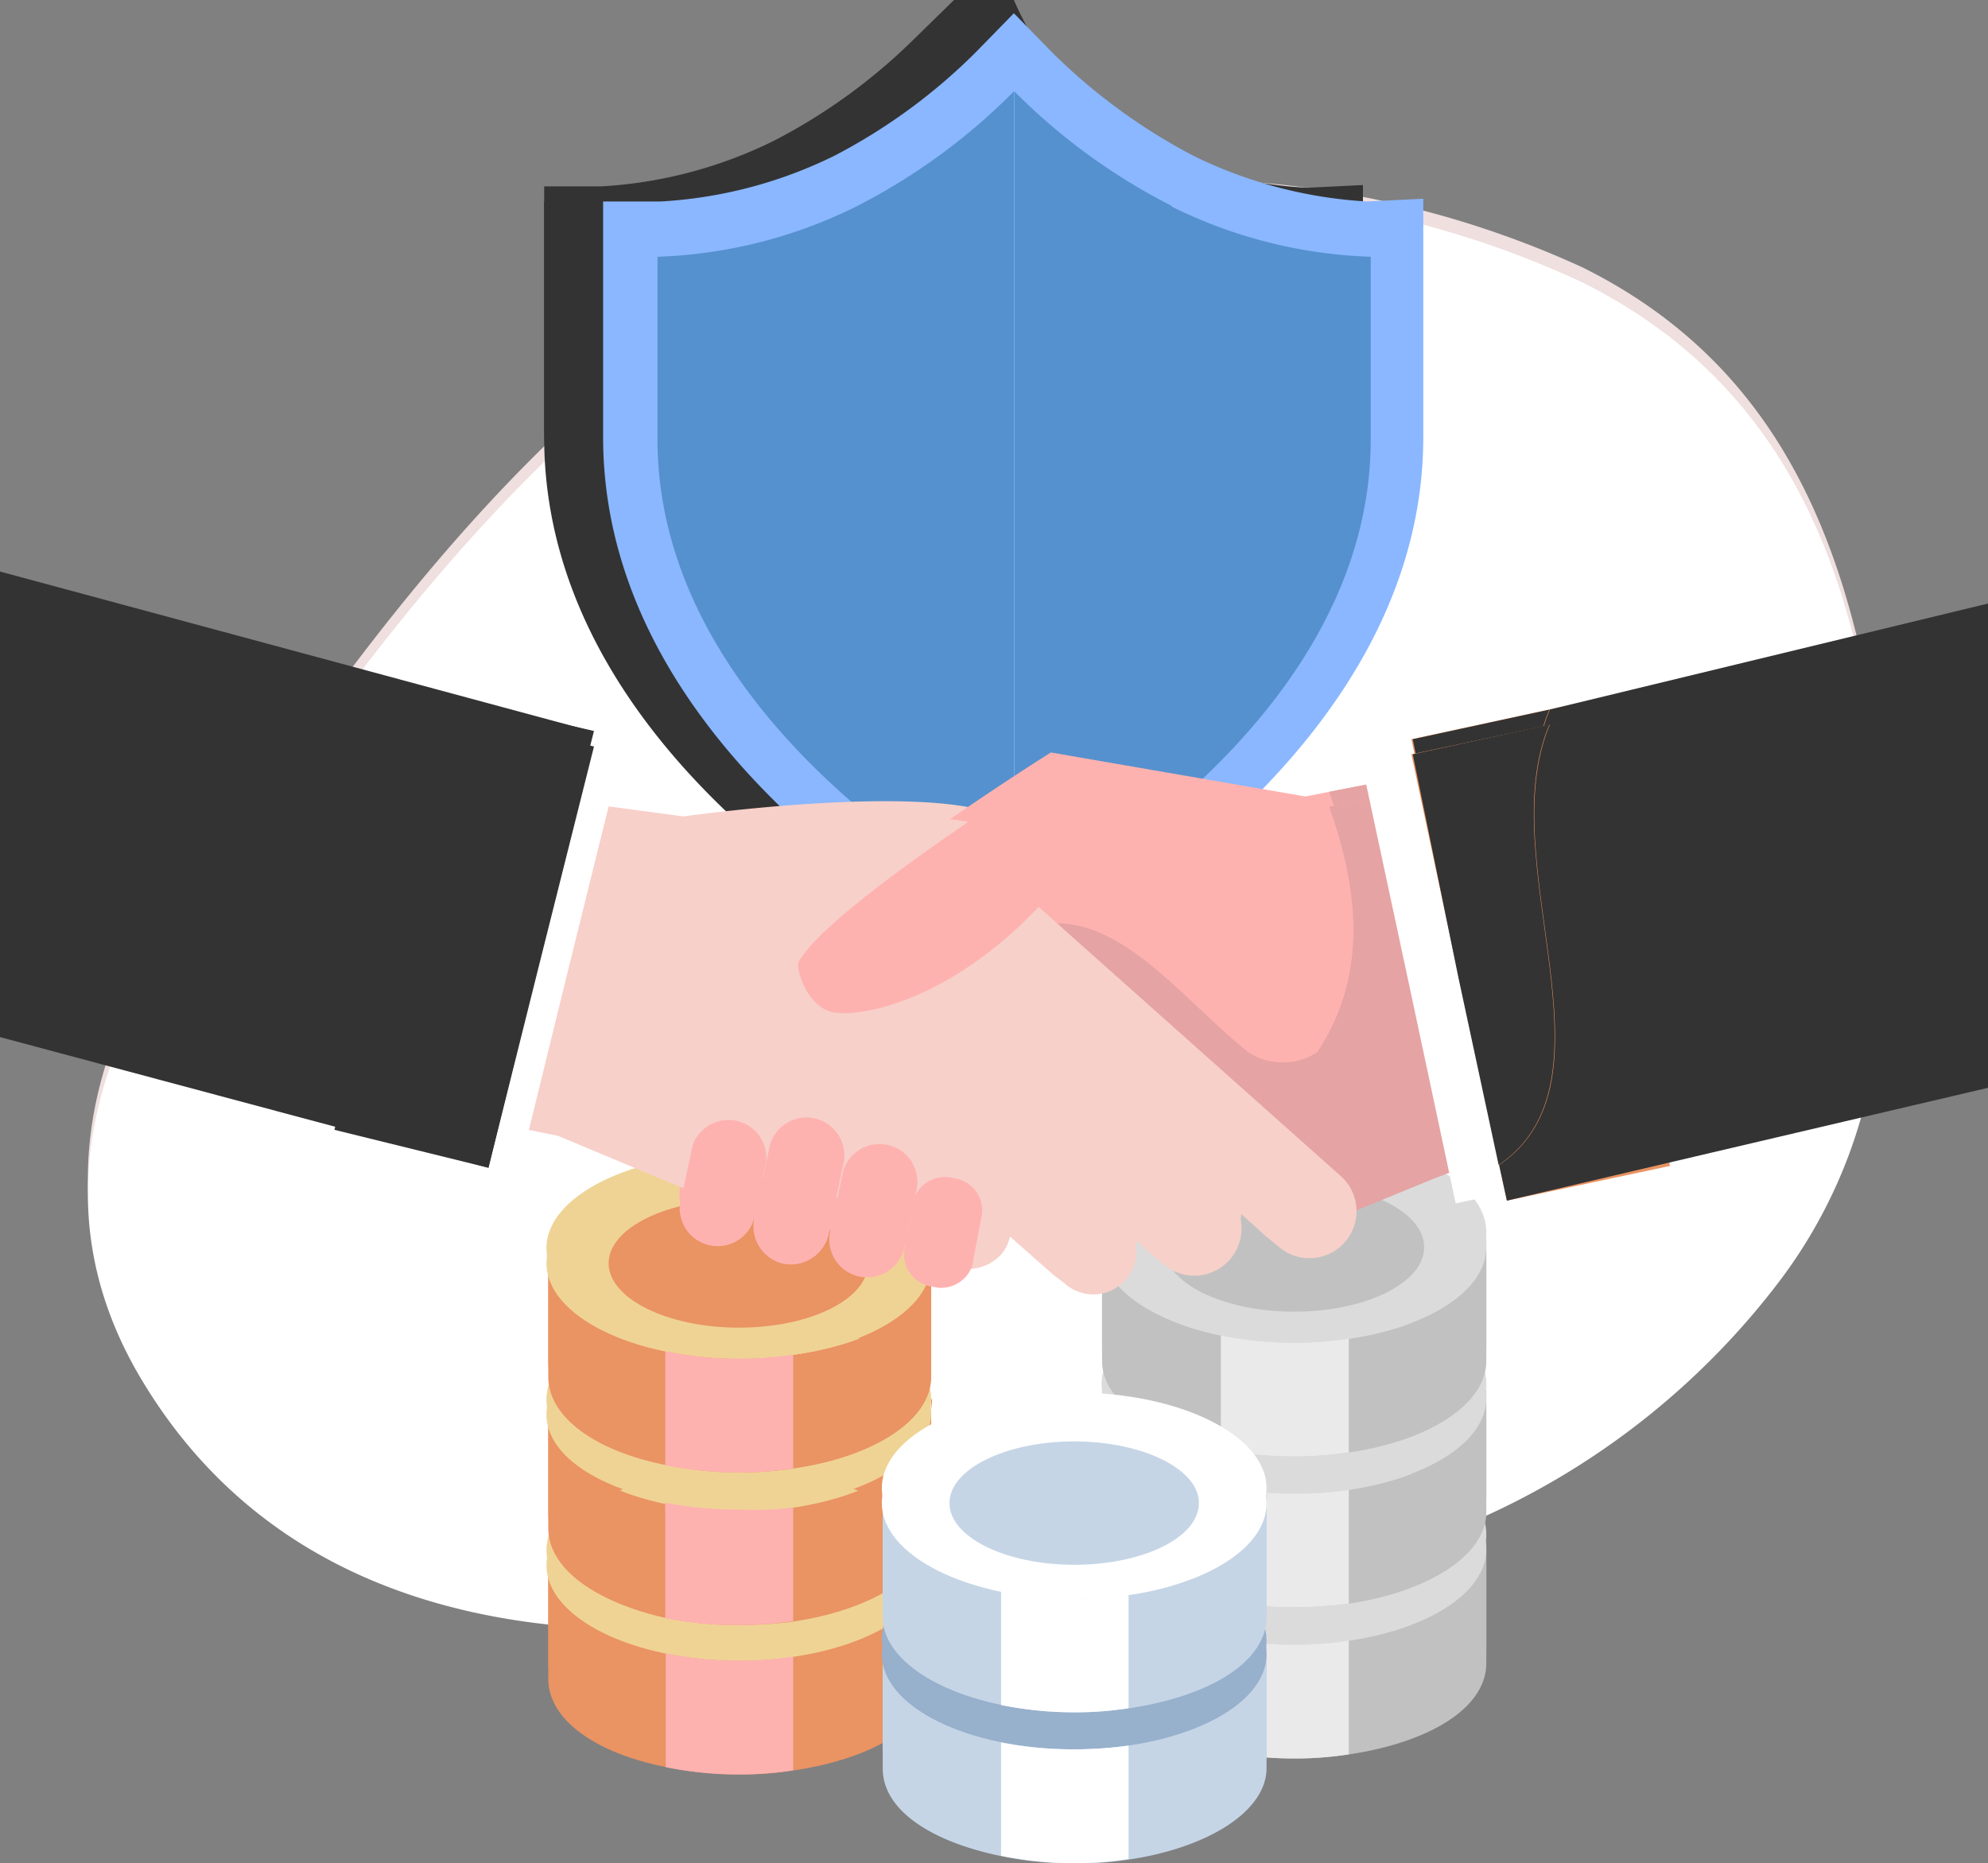 <svg xmlns="http://www.w3.org/2000/svg" viewBox="0 0 43.51 40.78"><rect x="0" y="0" width="43.51" height="40.78" fill="#808080" stroke="none"/><defs><style>.cls-1{fill:#efdfdf;}.cls-2{fill:#fff;}.cls-3{fill:#333;}.cls-4{fill:#ea9363;}.cls-5{fill:#8ab7ff;}.cls-6{fill:#5591ce;}.cls-7{fill:#c1c1c1;}.cls-8{fill:#dbdbdb;}.cls-9{fill:#eaeaea;}.cls-10{fill:#efd395;}.cls-11{fill:#feb2b0;}.cls-12{fill:#c5d5e6;}.cls-13{fill:#97b0cc;}.cls-14{fill:#e5a3a3;}.cls-15{fill:#f7d0c9;}</style></defs><g id="Layer_2" data-name="Layer 2"><g id="Layer_1-2" data-name="Layer 1"><path class="cls-1" d="M41.07,19.83a24.72,24.72,0,0,0-.3-5.33c-.82-3.76-2.49-6.84-6.14-8.65A21.17,21.17,0,0,0,27.6,4,16.78,16.78,0,0,0,15.38,6.84c-4.93,3.54-8.29,8.42-11.57,13.37-2,3.07-2.69,6.4-.68,9.71,2.27,3.74,6,5.24,10.12,5.4a63.55,63.55,0,0,0,15.14-1.2,16.86,16.86,0,0,0,10.52-6.36,10.89,10.89,0,0,0,2.16-7.93"/><path class="cls-2" d="M41.07,20.17a24.81,24.81,0,0,0-.3-5.34C40,11.07,38.28,8,34.63,6.18a20.92,20.92,0,0,0-7-1.88A16.73,16.73,0,0,0,15.38,7.18C10.45,10.72,7.09,15.6,3.81,20.54c-2,3.08-2.69,6.4-.68,9.71,2.27,3.75,6,5.24,10.12,5.4a63.55,63.55,0,0,0,15.14-1.2,16.82,16.82,0,0,0,10.52-6.36,10.88,10.88,0,0,0,2.16-7.92"/><path class="cls-3" d="M11.92,4.08l1.23,0a9.76,9.76,0,0,0,3.79-1A12.56,12.56,0,0,0,20,.86L20.88,0h1.31s1,2.4,2.62,3.11a9.75,9.75,0,0,0,3.8,1h0l1.22-.06V9.24c0,7-7.32,11.57-7.66,11.8H20.88l-.66-.44c-.34-.23-8.31-4.32-8.31-11.36V4.08Z"/><path class="cls-4" d="M25.64,4.18A10.5,10.5,0,0,0,30,5.29v4c0,6.5-7.8,10.38-7.8,10.38V1.68a13.51,13.51,0,0,0,3.45,2.5"/><path class="cls-4" d="M18.74,4.18a13.51,13.51,0,0,0,3.45-2.5V19.62s-7.8-3.88-7.8-10.38V5.29a10.5,10.5,0,0,0,4.35-1.11"/><path class="cls-3" d="M11.92,4.41l1.23,0a9.85,9.85,0,0,0,3.79-1A12.76,12.76,0,0,0,20,1.19l.84-.86h1.31s1,2.4,2.62,3.12a9.84,9.84,0,0,0,3.8,1h0l1.22-.06V9.57c0,7-7.32,11.57-7.66,11.8H20.88l-.66-.44c-.34-.23-8.31-4.32-8.31-11.36V4.41Z"/><path class="cls-5" d="M13.23,4.41l1.23,0a9.84,9.84,0,0,0,3.8-1,12.61,12.61,0,0,0,3.09-2.26l.84-.86.84.86a12.84,12.84,0,0,0,3.09,2.26,9.88,9.88,0,0,0,3.8,1h0l1.23-.06V9.57c0,7-8,11.13-8.32,11.36l-.66.44-.66-.44c-.33-.23-8.31-4.32-8.31-11.36V4.41Z"/><path class="cls-6" d="M25.64,4.52A10.56,10.56,0,0,0,30,5.62v4c0,6.5-7.8,10.39-7.8,10.39V2a13.43,13.43,0,0,0,3.45,2.51"/><path class="cls-6" d="M18.74,4.52A13.43,13.43,0,0,0,22.19,2V20s-7.8-3.89-7.8-10.39V5.62a10.56,10.56,0,0,0,4.35-1.1"/><path class="cls-7" d="M32.53,33.58v2.49c0,.94-1.27,1.74-3,2a9.18,9.18,0,0,1-1.2.08,8.05,8.05,0,0,1-1.6-.15c-1.53-.31-2.61-1.06-2.61-1.93V33.58c0,.87,1.08,1.62,2.61,1.93a8.05,8.05,0,0,0,1.6.15,9.18,9.18,0,0,0,1.2-.08c1.74-.26,3-1,3-2"/><path class="cls-8" d="M28.32,31.5c-2.32,0-4.21.93-4.21,2.08s1.89,2.08,4.21,2.08,4.21-.93,4.21-2.08-1.88-2.08-4.21-2.08"/><path class="cls-7" d="M32.53,30.28v2.49c0,.94-1.27,1.74-3,2a7.69,7.69,0,0,1-1.2.09,8,8,0,0,1-1.6-.16c-1.53-.31-2.61-1-2.61-1.92V30.28c0,.87,1.08,1.61,2.61,1.93a8.05,8.05,0,0,0,1.6.15,9.18,9.18,0,0,0,1.2-.08c1.74-.26,3-1.06,3-2"/><path class="cls-8" d="M28.32,28.19c-2.32,0-4.21.94-4.21,2.09s1.89,2.08,4.21,2.08,4.21-.93,4.21-2.08-1.88-2.09-4.21-2.09"/><path class="cls-7" d="M32.53,27v2.49c0,.95-1.27,1.74-3,2a7.69,7.69,0,0,1-1.2.09,8,8,0,0,1-1.6-.16c-1.53-.31-2.61-1.06-2.61-1.93V27c0,.87,1.08,1.62,2.61,1.93a8,8,0,0,0,1.6.16,7.69,7.69,0,0,0,1.2-.09c1.74-.26,3-1,3-2"/><path class="cls-8" d="M28.32,24.89c-2.32,0-4.21.93-4.21,2.08s1.89,2.09,4.21,2.09,4.21-.94,4.21-2.09-1.88-2.08-4.21-2.08"/><path class="cls-7" d="M28.32,25.56c-1.57,0-2.84.63-2.84,1.41s1.27,1.41,2.84,1.41,2.85-.63,2.85-1.41-1.27-1.41-2.85-1.41"/><path class="cls-9" d="M29.52,29v2.49a7.72,7.72,0,0,1-1.2.08,8.05,8.05,0,0,1-1.6-.15V28.9a8,8,0,0,0,1.6.16,7.69,7.69,0,0,0,1.2-.09"/><path class="cls-9" d="M29.52,32.27v2.49a7.69,7.69,0,0,1-1.2.09,8,8,0,0,1-1.6-.16V32.21a8.05,8.05,0,0,0,1.6.15,7.69,7.69,0,0,0,1.2-.09"/><path class="cls-9" d="M28.32,35.66a7.72,7.72,0,0,0,1.2-.08v2.49a9.18,9.18,0,0,1-1.2.08,8.05,8.05,0,0,1-1.6-.15V35.51a8.05,8.05,0,0,0,1.6.15"/><path class="cls-7" d="M32.53,33.91V36.4c0,1-1.27,1.74-3,2a7.69,7.69,0,0,1-1.2.09,8,8,0,0,1-1.6-.16c-1.53-.31-2.61-1.06-2.61-1.93V33.91c0,.87,1.08,1.62,2.61,1.93a8,8,0,0,0,1.6.16,7.69,7.69,0,0,0,1.2-.09c1.74-.25,3-1,3-2"/><path class="cls-8" d="M28.32,31.83c-2.32,0-4.21.93-4.21,2.08S26,36,28.32,36s4.21-.93,4.21-2.09-1.88-2.08-4.21-2.08"/><path class="cls-7" d="M32.53,30.61V33.1c0,.94-1.27,1.74-3,2a9.18,9.18,0,0,1-1.2.08,8.05,8.05,0,0,1-1.6-.15c-1.53-.32-2.61-1.06-2.61-1.93V30.61c0,.87,1.08,1.62,2.61,1.93a8.05,8.05,0,0,0,1.6.15,7.72,7.72,0,0,0,1.2-.08c1.74-.26,3-1.06,3-2"/><path class="cls-8" d="M28.32,28.53c-2.32,0-4.21.93-4.21,2.08s1.89,2.08,4.21,2.08,4.21-.93,4.21-2.08-1.88-2.08-4.21-2.08"/><path class="cls-7" d="M32.53,27.3v2.49c0,.95-1.27,1.75-3,2a7.69,7.69,0,0,1-1.2.09,8,8,0,0,1-1.6-.16c-1.53-.31-2.61-1.06-2.61-1.93V27.3c0,.87,1.08,1.62,2.61,1.93a8,8,0,0,0,1.6.16,7.69,7.69,0,0,0,1.2-.09c1.74-.25,3-1.05,3-2"/><path class="cls-8" d="M28.32,25.22c-2.32,0-4.21.93-4.21,2.08s1.89,2.09,4.21,2.09,4.21-.93,4.21-2.09-1.88-2.08-4.21-2.08"/><path class="cls-7" d="M28.32,25.9c-1.57,0-2.84.63-2.84,1.4s1.27,1.41,2.84,1.41,2.85-.63,2.85-1.41-1.27-1.4-2.85-1.4"/><path class="cls-9" d="M29.52,29.3v2.49a7.69,7.69,0,0,1-1.2.09,8,8,0,0,1-1.6-.16V29.23a8,8,0,0,0,1.6.16,7.69,7.69,0,0,0,1.2-.09"/><path class="cls-9" d="M29.52,32.61V35.1a9.18,9.18,0,0,1-1.2.08,8.05,8.05,0,0,1-1.6-.15V32.54a8.05,8.05,0,0,0,1.6.15,7.72,7.72,0,0,0,1.2-.08"/><path class="cls-9" d="M28.32,36a7.69,7.69,0,0,0,1.2-.09V38.4a7.69,7.69,0,0,1-1.2.09,8,8,0,0,1-1.6-.16V35.84a8,8,0,0,0,1.6.16"/><path class="cls-4" d="M20.38,33.93v2.49c0,.94-1.27,1.74-3,2a9.14,9.14,0,0,1-1.19.08,8.05,8.05,0,0,1-1.6-.15C13,38,12,37.29,12,36.42V33.93c0,.87,1.08,1.62,2.61,1.93a8.05,8.05,0,0,0,1.6.15,9.14,9.14,0,0,0,1.19-.08c1.75-.26,3-1,3-2"/><path class="cls-10" d="M16.17,31.85c-2.33,0-4.21.93-4.21,2.08S13.84,36,16.17,36s4.21-.93,4.21-2.08-1.89-2.08-4.21-2.08"/><path class="cls-4" d="M20.38,30.63v2.49c0,.94-1.27,1.74-3,2a7.66,7.66,0,0,1-1.19.09,8,8,0,0,1-1.6-.16C13,34.73,12,34,12,33.12V30.63c0,.87,1.08,1.61,2.61,1.93a8.05,8.05,0,0,0,1.6.15,7.66,7.66,0,0,0,1.19-.09c1.75-.25,3-1,3-2"/><path class="cls-10" d="M16.17,28.54c-2.33,0-4.21.94-4.21,2.09s1.88,2.08,4.21,2.08,4.21-.93,4.21-2.08-1.89-2.09-4.21-2.09"/><path class="cls-4" d="M20.38,27.32v2.49c0,.94-1.27,1.74-3,2a7.67,7.67,0,0,1-1.19.08,8.05,8.05,0,0,1-1.6-.15C13,31.43,12,30.68,12,29.81V27.32c0,.87,1.08,1.62,2.61,1.93a8,8,0,0,0,1.6.16,7.66,7.66,0,0,0,1.19-.09c1.75-.26,3-1.06,3-2"/><path class="cls-10" d="M16.17,25.24c-2.33,0-4.21.93-4.21,2.08s1.88,2.09,4.21,2.09,4.21-.94,4.21-2.09-1.89-2.08-4.21-2.08"/><path class="cls-4" d="M16.17,25.91c-1.57,0-2.85.63-2.85,1.41s1.28,1.41,2.85,1.41S19,28.1,19,27.32s-1.28-1.41-2.85-1.41"/><path class="cls-11" d="M17.36,29.32v2.49a7.67,7.67,0,0,1-1.19.08,8.23,8.23,0,0,1-1.61-.15V29.25a8.21,8.21,0,0,0,1.61.16,7.66,7.66,0,0,0,1.19-.09"/><path class="cls-11" d="M17.36,32.62v2.49a7.66,7.66,0,0,1-1.19.09A8.21,8.21,0,0,1,14.56,35V32.56a8.23,8.23,0,0,0,1.61.15,7.66,7.66,0,0,0,1.19-.09"/><path class="cls-11" d="M16.17,36a9.14,9.14,0,0,0,1.19-.08v2.49a9.14,9.14,0,0,1-1.19.08,8.05,8.05,0,0,1-1.6-.15V35.86a8.05,8.05,0,0,0,1.6.15"/><path class="cls-4" d="M20.38,34.26v2.49c0,1-1.27,1.74-3,2a7.66,7.66,0,0,1-1.19.09,8,8,0,0,1-1.6-.16C13,38.37,12,37.62,12,36.75V34.26c0,.87,1.08,1.62,2.61,1.93a8,8,0,0,0,1.6.16,7.66,7.66,0,0,0,1.19-.09c1.75-.25,3-1,3-2"/><path class="cls-10" d="M16.17,32.18c-2.33,0-4.21.93-4.21,2.08s1.88,2.09,4.21,2.09,4.21-.94,4.21-2.09-1.89-2.08-4.21-2.08"/><path class="cls-4" d="M20.38,31v2.49c0,.94-1.27,1.74-3,2a9.14,9.14,0,0,1-1.19.08,8.05,8.05,0,0,1-1.6-.15C13,35.06,12,34.32,12,33.45V31c0,.87,1.08,1.62,2.61,1.93a8.05,8.05,0,0,0,1.6.15A7.67,7.67,0,0,0,17.36,33c1.75-.26,3-1.06,3-2"/><path class="cls-10" d="M16.17,28.88c-2.33,0-4.21.93-4.21,2.08S13.84,33,16.17,33s4.21-.93,4.21-2.08-1.89-2.08-4.21-2.08"/><path class="cls-4" d="M20.38,27.65v2.49c0,.95-1.27,1.75-3,2a7.66,7.66,0,0,1-1.19.09,8,8,0,0,1-1.6-.16C13,31.76,12,31,12,30.14V27.65c0,.87,1.08,1.62,2.61,1.93a8,8,0,0,0,1.6.16,7.66,7.66,0,0,0,1.19-.09c1.75-.25,3-1,3-2"/><path class="cls-10" d="M16.17,25.57c-2.33,0-4.21.93-4.21,2.08s1.88,2.09,4.21,2.09,4.21-.93,4.21-2.09-1.89-2.08-4.21-2.08"/><path class="cls-4" d="M16.17,26.25c-1.57,0-2.85.63-2.85,1.4s1.28,1.41,2.85,1.41S19,28.43,19,27.65s-1.28-1.4-2.85-1.4"/><path class="cls-11" d="M17.36,29.65v2.49a7.66,7.66,0,0,1-1.19.09,8.21,8.21,0,0,1-1.61-.16V29.58a8.21,8.21,0,0,0,1.61.16,7.66,7.66,0,0,0,1.19-.09"/><path class="cls-11" d="M17.36,33v2.48a7.66,7.66,0,0,1-1.19.09,8.23,8.23,0,0,1-1.61-.15V32.89a8.23,8.23,0,0,0,1.61.15A7.67,7.67,0,0,0,17.36,33"/><path class="cls-11" d="M16.17,36.35a7.66,7.66,0,0,0,1.19-.09v2.49a7.66,7.66,0,0,1-1.19.09,8,8,0,0,1-1.6-.16V36.19a8,8,0,0,0,1.6.16"/><path class="cls-12" d="M27.72,35.87v2.49c0,1-1.27,1.75-3,2a7.66,7.66,0,0,1-1.19.09,8,8,0,0,1-1.6-.16c-1.53-.31-2.61-1.06-2.61-1.93V35.87c0,.87,1.08,1.62,2.61,1.93a8,8,0,0,0,1.6.16,7.66,7.66,0,0,0,1.19-.09c1.75-.25,3-1,3-2"/><path class="cls-13" d="M23.51,33.79c-2.33,0-4.21.93-4.21,2.08S21.18,38,23.51,38s4.21-.94,4.21-2.09-1.89-2.08-4.21-2.08"/><path class="cls-12" d="M27.72,32.57v2.49c0,.94-1.27,1.74-3,2a9.14,9.14,0,0,1-1.19.08,8.05,8.05,0,0,1-1.6-.15c-1.53-.32-2.61-1.06-2.61-1.93V32.57c0,.87,1.08,1.61,2.61,1.93a8.05,8.05,0,0,0,1.6.15,9.14,9.14,0,0,0,1.19-.08c1.75-.26,3-1.06,3-2"/><path class="cls-2" d="M23.51,30.48c-2.33,0-4.21.94-4.21,2.09s1.88,2.08,4.21,2.08,4.21-.93,4.21-2.08-1.89-2.09-4.21-2.09"/><path class="cls-12" d="M23.51,31.22c-1.51,0-2.73.6-2.73,1.35s1.22,1.35,2.73,1.35,2.73-.6,2.73-1.35S25,31.22,23.51,31.22"/><path class="cls-2" d="M24.7,34.57v2.49a9.14,9.14,0,0,1-1.19.08,8.05,8.05,0,0,1-1.6-.15V34.5a8.05,8.05,0,0,0,1.6.15,9.14,9.14,0,0,0,1.19-.08"/><path class="cls-2" d="M24.7,37.87v2.49a7.66,7.66,0,0,1-1.19.09,8,8,0,0,1-1.6-.16V37.8a8,8,0,0,0,1.6.16,7.66,7.66,0,0,0,1.19-.09"/><path class="cls-12" d="M27.72,36.21V38.7c0,.94-1.27,1.74-3,2a7.66,7.66,0,0,1-1.19.09,8,8,0,0,1-1.6-.16c-1.53-.31-2.61-1-2.61-1.92V36.21c0,.87,1.08,1.61,2.61,1.93a8.05,8.05,0,0,0,1.6.15,9.14,9.14,0,0,0,1.19-.08c1.75-.26,3-1.06,3-2"/><path class="cls-13" d="M23.51,34.12c-2.33,0-4.21.94-4.21,2.09s1.88,2.08,4.21,2.08,4.21-.93,4.21-2.08-1.89-2.09-4.21-2.09"/><path class="cls-12" d="M27.72,32.9v2.49c0,1-1.27,1.74-3,2a7.66,7.66,0,0,1-1.19.09,8,8,0,0,1-1.6-.16c-1.53-.31-2.61-1.06-2.61-1.93V32.9c0,.87,1.08,1.62,2.61,1.93a8,8,0,0,0,1.6.16,7.66,7.66,0,0,0,1.19-.09c1.75-.26,3-1,3-2"/><path class="cls-2" d="M23.51,30.82c-2.33,0-4.21.93-4.21,2.08S21.18,35,23.51,35s4.21-.94,4.21-2.09-1.89-2.08-4.21-2.08"/><path class="cls-12" d="M23.51,31.55c-1.51,0-2.73.61-2.73,1.35s1.22,1.35,2.73,1.35,2.73-.6,2.73-1.35S25,31.55,23.51,31.55"/><path class="cls-2" d="M24.7,34.9v2.49a7.66,7.66,0,0,1-1.19.09,8,8,0,0,1-1.6-.16V34.83a8,8,0,0,0,1.6.16,7.66,7.66,0,0,0,1.19-.09"/><path class="cls-2" d="M24.7,38.21v2.48a7.66,7.66,0,0,1-1.19.09,8,8,0,0,1-1.6-.16V38.14a8.05,8.05,0,0,0,1.6.15,9.14,9.14,0,0,0,1.19-.08"/><polygon class="cls-11" points="32.76 17.48 30.38 17.08 20.45 19.02 28.45 26.64 31.4 25.44 32.76 24.93 32.76 17.48"/><path class="cls-14" d="M30.38,17.08l-1.29.25c.68,1.89.82,3.75-.26,5.37a1.38,1.38,0,0,1-1.51,0c-1.51-1.21-3-3.32-4.83-2.72a2.85,2.85,0,0,0-.63.38l6.59,6.28,2.95-1.2,1.36-.51V17.48Z"/><path class="cls-15" d="M11.75,17.44l3.21.43s4.3-.61,6.36-.18l.77,1.37,4.63,4.17a8.28,8.28,0,0,1-1.49,1.86c-.57.54-6.11,1.68-7.26.6-.76-.72-2.67.14-2.67.14l-3.13-1.31-2-.4Z"/><path class="cls-15" d="M18.39,25.33a.94.94,0,0,1,1.18-1.46l2.21,1.92a1,1,0,0,1,.14,1.33.94.94,0,0,1-1.32.13l-.26-.19Z"/><path class="cls-15" d="M21.09,25.84a.94.94,0,1,1,1.19-1.46l2.2,1.92a.94.94,0,1,1-1.18,1.46l-.25-.2Z"/><path class="cls-15" d="M23.11,25.28a1,1,0,0,1,1.28-1.58l2.39,2.08a1,1,0,0,1,.15,1.43,1,1,0,0,1-1.43.15l-.27-.21Z"/><path class="cls-15" d="M25.65,24.88a1,1,0,0,1-.15-1.43c.36-.43-4.87-5.77-4.43-5.41l8.25,7.34a1,1,0,0,1,.15,1.43A1,1,0,0,1,28,27l-.27-.21Z"/><path class="cls-11" d="M28.86,20.31a13.3,13.3,0,0,0-3-.29l-3.08-.55c-1.8,1.92-3.66,2.44-4.46,2.37-.65-.06-.92-1-.84-1.12.66-1.2,5.52-4.25,5.52-4.25l5.78,1Z"/><polygon class="cls-2" points="34.25 20.68 33.26 16.07 29.89 16.79 30.88 21.4 31.86 26.01 35.23 25.29 34.25 20.68"/><polygon class="cls-2" points="10.42 16.14 9.4 20.25 8.39 24.37 11.4 25.11 12.41 21 13.43 16.88 10.42 16.14"/><path class="cls-11" d="M16.49,26.39A.83.83,0,0,1,14.88,26l.28-1.3a.78.78,0,0,1,1-.55.77.77,0,0,1,.65.89Z"/><path class="cls-11" d="M18.14,26.7a.83.83,0,1,1-1.62-.35l.32-1.49a.83.83,0,1,1,1.62.35Z"/><path class="cls-11" d="M19.78,27a.83.83,0,0,1-1.62-.35l.29-1.35a.83.83,0,0,1,1.62.34Z"/><path class="cls-11" d="M21.28,27.36A.77.77,0,0,1,19.79,27L20,25.92a.77.77,0,0,1,1.49.32Z"/><polygon class="cls-4" points="35.5 20.3 34.46 15.41 30.89 16.18 31.93 21.07 32.98 25.95 36.55 25.18 35.5 20.3"/><path class="cls-3" d="M33.92,15.53l-3,.65,1,4.89.88,4.1c2.74-1.86-.16-6.68,1.11-9.64"/><path class="cls-3" d="M43.51,13.21l-9.59,2.32c-1.27,3,1.63,7.78-1.11,9.64L33,26l10.53-2.47Z"/><polygon class="cls-3" points="0 12.51 0 22.36 10.69 25.23 11.82 20.62 12.97 16.01 0 12.51"/><path class="cls-3" d="M12.08,15.79c-.69,2.88-1.67,7-4.49,7.49l-.27,1.11,3.37.83,1.14-4.6L13,16Z"/><polygon class="cls-11" points="32.76 17.81 30.38 17.41 20.45 19.36 28.45 26.98 31.4 25.77 32.76 25.26 32.76 17.81"/><path class="cls-14" d="M30.38,17.41l-1.29.25c.68,1.89.82,3.75-.26,5.37a1.38,1.38,0,0,1-1.51,0c-1.51-1.2-3-3.32-4.83-2.71a2.25,2.25,0,0,0-.63.38L28.45,27l2.95-1.21,1.36-.51V17.81Z"/><path class="cls-15" d="M11.75,17.77,15,18.2s4.3-.61,6.36-.18l.77,1.37,4.63,4.18a8.37,8.37,0,0,1-1.49,1.85c-.57.54-6.11,1.69-7.26.6-.76-.71-2.67.15-2.67.15l-3.13-1.31-2-.4Z"/><path class="cls-15" d="M18.39,25.66a.94.94,0,0,1-.14-1.32,1,1,0,0,1,1.32-.14l2.21,1.93a.94.94,0,0,1,.14,1.32,1,1,0,0,1-1.32.14l-.26-.2Z"/><path class="cls-15" d="M21.09,26.17a.94.94,0,1,1,1.19-1.46l2.2,1.92a.94.94,0,1,1-1.18,1.46l-.25-.19Z"/><path class="cls-15" d="M23.11,25.62A1,1,0,0,1,24.39,24l2.39,2.08A1,1,0,1,1,25.5,27.7l-.27-.22Z"/><path class="cls-15" d="M25.65,25.22a1,1,0,0,1-.15-1.43c.36-.44-4.87-5.77-4.43-5.42l8.25,7.35A1,1,0,1,1,28,27.3l-.27-.22Z"/><path class="cls-11" d="M28.86,20.64a13.3,13.3,0,0,0-3-.29l-3.08-.55c-1.8,1.93-3.66,2.44-4.46,2.37-.65-.05-.92-1-.84-1.12C18.15,19.85,23,16.8,23,16.8l5.78,1Z"/><polygon class="cls-2" points="34.25 21.02 33.26 16.4 29.89 17.12 30.88 21.74 31.86 26.34 35.23 25.62 34.25 21.02"/><polygon class="cls-2" points="10.42 16.47 9.4 20.59 8.39 24.7 11.4 25.45 12.41 21.33 13.43 17.21 10.42 16.47"/><path class="cls-11" d="M16.49,26.72a.83.83,0,0,1-1.61-.35l.28-1.3a.83.83,0,0,1,1.61.35Z"/><path class="cls-11" d="M18.14,27a.85.85,0,0,1-1,.66.84.84,0,0,1-.63-1l.32-1.5a.83.83,0,1,1,1.62.35Z"/><path class="cls-11" d="M19.78,27.35A.83.83,0,0,1,18.16,27l.29-1.35a.83.83,0,0,1,1.62.35Z"/><path class="cls-11" d="M21.28,27.7a.72.72,0,0,1-.88.46.71.71,0,0,1-.61-.79L20,26.25a.72.72,0,0,1,.88-.46.71.71,0,0,1,.61.79Z"/><polygon class="cls-4" points="35.5 20.64 34.46 15.75 30.89 16.51 31.93 21.4 32.98 26.28 36.55 25.52 35.5 20.64"/><path class="cls-3" d="M33.92,15.86l-3,.65,1,4.89.88,4.1c2.74-1.86-.16-6.67,1.11-9.64"/><path class="cls-3" d="M43.51,13.55l-9.59,2.31c-1.27,3,1.63,7.78-1.11,9.64l.17.78,10.53-2.47Z"/><polygon class="cls-3" points="0 12.84 0 22.7 10.69 25.56 11.82 20.95 12.97 16.34 0 12.84"/><path class="cls-3" d="M12.08,16.12c-.69,2.88-1.67,7-4.49,7.5l-.27,1.11,3.37.83L11.83,21,13,16.34Z"/></g></g></svg>
